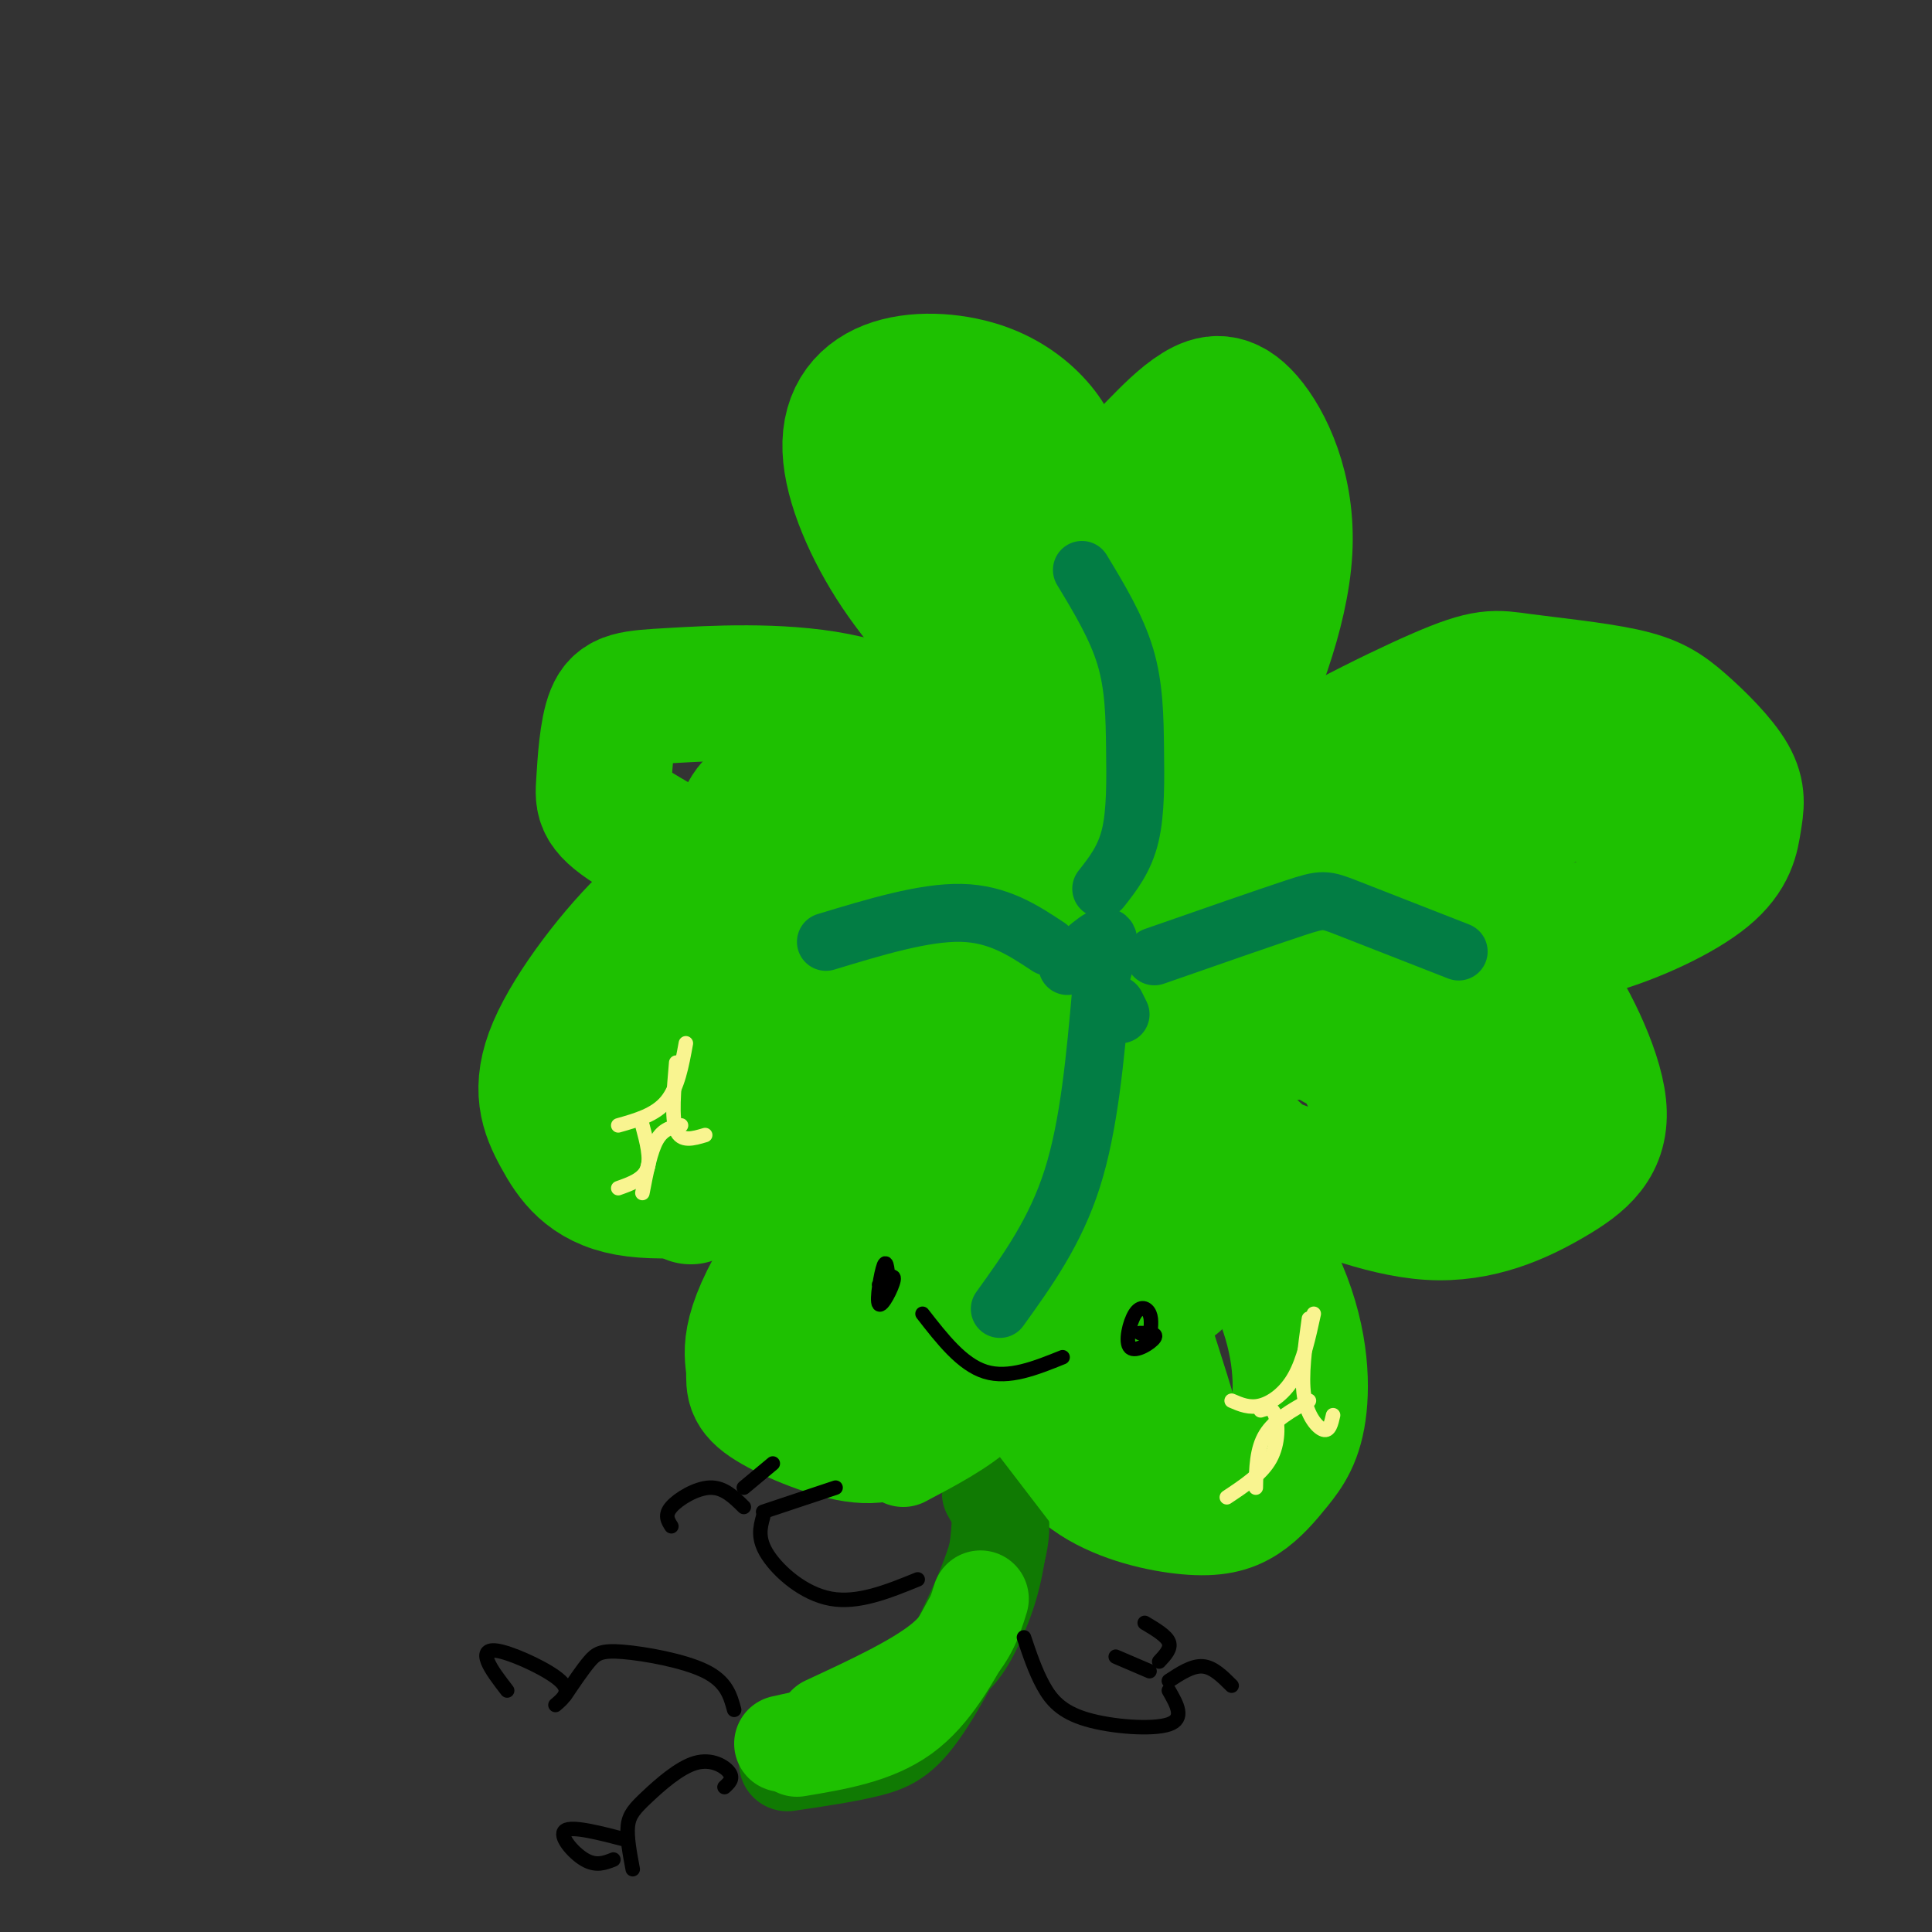 <svg viewBox='0 0 400 400' version='1.1' xmlns='http://www.w3.org/2000/svg' xmlns:xlink='http://www.w3.org/1999/xlink'><rect x="0" y="0" width="400" height="400" fill="#333333" stroke="none"/><g fill='none' stroke='#1EC101' stroke-width='28' stroke-linecap='round' stroke-linejoin='round'><path d='M229,171c4.011,-0.933 8.022,-1.867 12,-4c3.978,-2.133 7.922,-5.467 13,-15c5.078,-9.533 11.289,-25.267 12,-38c0.711,-12.733 -4.078,-22.467 -8,-27c-3.922,-4.533 -6.978,-3.867 -10,-2c-3.022,1.867 -6.011,4.933 -9,8'/><path d='M219,98c-0.399,-2.454 -0.799,-4.908 -3,-8c-2.201,-3.092 -6.205,-6.823 -12,-9c-5.795,-2.177 -13.382,-2.799 -19,-1c-5.618,1.799 -9.269,6.018 -9,13c0.269,6.982 4.457,16.726 10,25c5.543,8.274 12.441,15.078 17,22c4.559,6.922 6.780,13.961 9,21'/><path d='M235,97c1.097,8.432 2.193,16.863 2,26c-0.193,9.137 -1.676,18.979 -3,17c-1.324,-1.979 -2.490,-15.779 -2,-15c0.490,0.779 2.637,16.137 0,12c-2.637,-4.137 -10.056,-27.768 -11,-28c-0.944,-0.232 4.587,22.934 4,27c-0.587,4.066 -7.294,-10.967 -14,-26'/><path d='M211,110c-5.142,-8.392 -10.997,-16.373 -8,-9c2.997,7.373 14.845,30.100 13,29c-1.845,-1.100 -17.384,-26.029 -20,-31c-2.616,-4.971 7.692,10.014 18,25'/><path d='M240,185c3.979,-6.182 7.959,-12.365 19,-20c11.041,-7.635 29.145,-16.723 39,-21c9.855,-4.277 11.461,-3.745 17,-3c5.539,0.745 15.011,1.701 21,3c5.989,1.299 8.497,2.939 12,6c3.503,3.061 8.002,7.541 10,11c1.998,3.459 1.494,5.896 1,9c-0.494,3.104 -0.979,6.874 -6,11c-5.021,4.126 -14.577,8.607 -23,11c-8.423,2.393 -15.711,2.696 -23,3'/><path d='M304,204c2.315,-1.487 4.631,-2.974 7,-4c2.369,-1.026 4.792,-1.590 9,4c4.208,5.590 10.203,17.333 11,25c0.797,7.667 -3.602,11.257 -10,15c-6.398,3.743 -14.794,7.638 -25,7c-10.206,-0.638 -22.220,-5.810 -28,-8c-5.780,-2.190 -5.325,-1.397 -12,-8c-6.675,-6.603 -20.478,-20.601 -26,-27c-5.522,-6.399 -2.761,-5.200 0,-4'/><path d='M330,165c2.324,-1.000 4.648,-2.001 5,-3c0.352,-0.999 -1.270,-1.997 -5,-1c-3.730,0.997 -9.570,3.989 -19,11c-9.430,7.011 -22.449,18.040 -26,23c-3.551,4.960 2.366,3.851 11,-6c8.634,-9.851 19.985,-28.444 24,-36c4.015,-7.556 0.693,-4.075 -6,3c-6.693,7.075 -16.756,17.745 -25,31c-8.244,13.255 -14.668,29.096 -12,29c2.668,-0.096 14.426,-16.129 21,-29c6.574,-12.871 7.962,-22.581 8,-27c0.038,-4.419 -1.275,-3.548 -3,-1c-1.725,2.548 -3.863,6.774 -6,11'/><path d='M297,170c-2.291,3.448 -5.018,6.567 -8,17c-2.982,10.433 -6.220,28.181 -6,34c0.220,5.819 3.899,-0.289 6,-5c2.101,-4.711 2.624,-8.024 4,-13c1.376,-4.976 3.605,-11.616 4,-19c0.395,-7.384 -1.042,-15.514 -2,-10c-0.958,5.514 -1.436,24.670 0,36c1.436,11.330 4.785,14.834 7,17c2.215,2.166 3.296,2.994 5,-1c1.704,-3.994 4.032,-12.809 5,-18c0.968,-5.191 0.578,-6.756 -1,-9c-1.578,-2.244 -4.344,-5.165 -6,-7c-1.656,-1.835 -2.204,-2.583 -4,1c-1.796,3.583 -4.842,11.496 -6,20c-1.158,8.504 -0.427,17.597 1,16c1.427,-1.597 3.551,-13.885 3,-24c-0.551,-10.115 -3.775,-18.058 -7,-26'/><path d='M292,179c-2.291,-3.909 -4.518,-0.682 -6,0c-1.482,0.682 -2.218,-1.180 -3,8c-0.782,9.180 -1.609,29.402 -2,28c-0.391,-1.402 -0.348,-24.430 -2,-37c-1.652,-12.570 -5.001,-14.684 -7,-18c-1.999,-3.316 -2.648,-7.835 -3,5c-0.352,12.835 -0.407,43.022 -1,48c-0.593,4.978 -1.722,-15.255 -4,-28c-2.278,-12.745 -5.703,-18.004 -8,-21c-2.297,-2.996 -3.464,-3.730 -3,10c0.464,13.730 2.561,41.923 2,41c-0.561,-0.923 -3.781,-30.961 -7,-61'/><path d='M248,154c-1.841,-11.108 -2.944,-8.377 -4,-11c-1.056,-2.623 -2.067,-10.600 -3,1c-0.933,11.600 -1.790,42.777 -5,46c-3.210,3.223 -8.774,-21.508 -11,-28c-2.226,-6.492 -1.113,5.254 0,17'/><path d='M205,174c-0.530,-5.326 -1.059,-10.652 -6,-16c-4.941,-5.348 -14.292,-10.718 -26,-13c-11.708,-2.282 -25.771,-1.476 -34,-1c-8.229,0.476 -10.622,0.622 -12,4c-1.378,3.378 -1.740,9.988 -2,14c-0.260,4.012 -0.416,5.426 7,10c7.416,4.574 22.405,12.307 28,15c5.595,2.693 1.798,0.347 -2,-2'/><path d='M151,187c0.676,-2.322 1.353,-4.643 -1,-5c-2.353,-0.357 -7.735,1.252 -15,8c-7.265,6.748 -16.413,18.635 -20,27c-3.587,8.365 -1.612,13.210 1,18c2.612,4.790 5.860,9.527 14,11c8.140,1.473 21.172,-0.316 30,-2c8.828,-1.684 13.454,-3.261 22,-11c8.546,-7.739 21.013,-21.640 26,-29c4.987,-7.360 2.493,-8.180 0,-9'/><path d='M212,162c-10.281,24.422 -20.563,48.843 -22,53c-1.437,4.157 5.970,-11.951 10,-28c4.030,-16.049 4.682,-32.037 0,-21c-4.682,11.037 -14.699,49.101 -17,55c-2.301,5.899 3.115,-20.367 6,-39c2.885,-18.633 3.238,-29.632 -3,-15c-6.238,14.632 -19.068,54.895 -23,67c-3.932,12.105 1.034,-3.947 6,-20'/><path d='M169,214c4.347,-17.888 12.214,-52.607 6,-44c-6.214,8.607 -26.508,60.540 -31,74c-4.492,13.460 6.818,-11.553 15,-37c8.182,-25.447 13.237,-51.327 8,-42c-5.237,9.327 -20.764,53.861 -25,67c-4.236,13.139 2.821,-5.116 8,-25c5.179,-19.884 8.480,-41.395 6,-40c-2.480,1.395 -10.740,25.698 -19,50'/><path d='M137,217c-3.500,9.667 -2.750,8.833 -2,8'/><path d='M206,211c5.451,-7.964 10.901,-15.927 2,-6c-8.901,9.927 -32.155,37.746 -43,54c-10.845,16.254 -9.282,20.943 -9,24c0.282,3.057 -0.717,4.482 3,7c3.717,2.518 12.151,6.128 18,7c5.849,0.872 9.113,-0.996 13,-5c3.887,-4.004 8.396,-10.144 10,-15c1.604,-4.856 0.302,-8.428 -1,-12'/><path d='M210,263c1.254,9.251 2.507,18.501 5,26c2.493,7.499 6.224,13.246 12,17c5.776,3.754 13.595,5.515 19,6c5.405,0.485 8.396,-0.307 11,-2c2.604,-1.693 4.822,-4.289 7,-7c2.178,-2.711 4.317,-5.538 5,-12c0.683,-6.462 -0.091,-16.561 -6,-28c-5.909,-11.439 -16.955,-24.220 -28,-37'/><path d='M225,205c-1.142,-4.045 -2.283,-8.089 -2,-4c0.283,4.089 1.992,16.312 6,30c4.008,13.688 10.316,28.840 13,33c2.684,4.160 1.744,-2.672 -2,-16c-3.744,-13.328 -10.293,-33.153 -11,-26c-0.707,7.153 4.429,41.284 7,50c2.571,8.716 2.576,-7.983 2,-21c-0.576,-13.017 -1.732,-22.351 -4,-18c-2.268,4.351 -5.648,22.386 -7,29c-1.352,6.614 -0.676,1.807 0,-3'/><path d='M227,259c0.108,-6.048 0.379,-19.669 0,-26c-0.379,-6.331 -1.409,-5.374 -2,-8c-0.591,-2.626 -0.743,-8.836 -4,0c-3.257,8.836 -9.618,32.718 -11,36c-1.382,3.282 2.214,-14.035 4,-29c1.786,-14.965 1.763,-27.576 -5,-20c-6.763,7.576 -20.266,35.340 -27,49c-6.734,13.660 -6.698,13.216 -4,5c2.698,-8.216 8.056,-24.205 7,-25c-1.056,-0.795 -8.528,13.602 -16,28'/><path d='M219,222c10.250,31.250 20.500,62.500 23,71c2.500,8.500 -2.750,-5.750 -8,-20'/><path d='M242,97c0.935,-2.524 1.869,-5.048 3,2c1.131,7.048 2.458,23.667 3,32c0.542,8.333 0.298,8.381 -2,9c-2.298,0.619 -6.649,1.810 -11,3'/></g>
<g fill='none' stroke='#107A03' stroke-width='20' stroke-linecap='round' stroke-linejoin='round'><path d='M205,309c1.750,2.917 3.500,5.833 1,14c-2.500,8.167 -9.250,21.583 -14,29c-4.750,7.417 -7.500,8.833 -12,10c-4.500,1.167 -10.750,2.083 -17,3'/><path d='M205,280c1.286,13.185 2.571,26.369 2,36c-0.571,9.631 -3.000,15.708 -5,20c-2.000,4.292 -3.571,6.798 -8,10c-4.429,3.202 -11.714,7.101 -19,11'/></g>
<g fill='none' stroke='#1EC101' stroke-width='20' stroke-linecap='round' stroke-linejoin='round'><path d='M201,253c-0.889,3.889 -1.778,7.778 -2,11c-0.222,3.222 0.222,5.778 4,12c3.778,6.222 10.889,16.111 18,26'/><path d='M190,263c0.000,0.000 36.000,47.000 36,47'/><path d='M211,280c-2.000,4.167 -4.000,8.333 -8,12c-4.000,3.667 -10.000,6.833 -16,10'/><path d='M199,289c3.778,-2.533 7.556,-5.067 8,-4c0.444,1.067 -2.444,5.733 -8,8c-5.556,2.267 -13.778,2.133 -22,2'/><path d='M203,331c-1.333,4.333 -2.667,8.667 -8,13c-5.333,4.333 -14.667,8.667 -24,13'/><path d='M201,336c-4.000,7.333 -8.000,14.667 -14,19c-6.000,4.333 -14.000,5.667 -22,7'/><path d='M180,357c0.000,0.000 -18.000,4.000 -18,4'/></g>
<g fill='none' stroke='#027D44' stroke-width='12' stroke-linecap='round' stroke-linejoin='round'><path d='M228,202c1.083,-3.833 2.167,-7.667 1,-8c-1.167,-0.333 -4.583,2.833 -8,6'/><path d='M217,196c-5.167,-3.417 -10.333,-6.833 -18,-7c-7.667,-0.167 -17.833,2.917 -28,6'/><path d='M239,198c11.533,-4.022 23.067,-8.044 29,-10c5.933,-1.956 6.267,-1.844 11,0c4.733,1.844 13.867,5.422 23,9'/><path d='M231,208c0.000,0.000 1.000,2.000 1,2'/><path d='M228,205c-1.250,14.000 -2.500,28.000 -6,39c-3.500,11.000 -9.250,19.000 -15,27'/><path d='M228,184c2.417,-3.071 4.833,-6.143 6,-11c1.167,-4.857 1.083,-11.500 1,-18c-0.083,-6.500 -0.167,-12.857 -2,-19c-1.833,-6.143 -5.417,-12.071 -9,-18'/></g>
<g fill='none' stroke='#000000' stroke-width='3' stroke-linecap='round' stroke-linejoin='round'><path d='M212,339c1.179,3.506 2.357,7.012 4,10c1.643,2.988 3.750,5.458 9,7c5.250,1.542 13.643,2.155 17,1c3.357,-1.155 1.679,-4.077 0,-7'/><path d='M242,348c2.417,-1.583 4.833,-3.167 7,-3c2.167,0.167 4.083,2.083 6,4'/><path d='M240,344c1.250,-1.333 2.500,-2.667 2,-4c-0.500,-1.333 -2.750,-2.667 -5,-4'/><path d='M238,346c0.000,0.000 -7.000,-3.000 -7,-3'/><path d='M190,327c-6.178,2.511 -12.356,5.022 -18,4c-5.644,-1.022 -10.756,-5.578 -13,-9c-2.244,-3.422 -1.622,-5.711 -1,-8'/><path d='M154,312c-2.067,-2.044 -4.133,-4.089 -7,-4c-2.867,0.089 -6.533,2.311 -8,4c-1.467,1.689 -0.733,2.844 0,4'/><path d='M154,308c0.000,0.000 6.000,-5.000 6,-5'/><path d='M158,313c0.000,0.000 15.000,-5.000 15,-5'/><path d='M152,354c-0.792,-2.911 -1.583,-5.821 -6,-8c-4.417,-2.179 -12.458,-3.625 -17,-4c-4.542,-0.375 -5.583,0.321 -7,2c-1.417,1.679 -3.208,4.339 -5,7'/><path d='M150,370c0.946,-0.863 1.892,-1.726 1,-3c-0.892,-1.274 -3.620,-2.960 -7,-2c-3.380,0.960 -7.410,4.566 -10,7c-2.590,2.434 -3.740,3.695 -4,6c-0.260,2.305 0.370,5.652 1,9'/><path d='M130,381c-5.800,-1.511 -11.600,-3.022 -13,-2c-1.400,1.022 1.600,4.578 4,6c2.400,1.422 4.200,0.711 6,0'/><path d='M115,353c1.667,-1.411 3.333,-2.821 1,-5c-2.333,-2.179 -8.667,-5.125 -12,-6c-3.333,-0.875 -3.667,0.321 -3,2c0.667,1.679 2.333,3.839 4,6'/><path d='M238,277c0.265,-1.887 0.530,-3.774 0,-5c-0.530,-1.226 -1.853,-1.793 -3,0c-1.147,1.793 -2.116,5.944 -1,7c1.116,1.056 4.319,-0.984 5,-2c0.681,-1.016 -1.159,-1.008 -3,-1'/><path d='M184,266c-0.202,-2.750 -0.405,-5.500 -1,-4c-0.595,1.500 -1.583,7.250 -1,8c0.583,0.750 2.738,-3.500 3,-5c0.262,-1.500 -1.369,-0.250 -3,1'/><path d='M220,281c-5.583,2.250 -11.167,4.500 -16,3c-4.833,-1.500 -8.917,-6.750 -13,-12'/></g>
<g fill='none' stroke='#F9F490' stroke-width='3' stroke-linecap='round' stroke-linejoin='round'><path d='M142,216c-0.833,4.583 -1.667,9.167 -4,12c-2.333,2.833 -6.167,3.917 -10,5'/><path d='M140,220c-0.500,5.750 -1.000,11.500 0,14c1.000,2.500 3.500,1.750 6,1'/><path d='M141,233c-1.833,0.333 -3.667,0.667 -5,3c-1.333,2.333 -2.167,6.667 -3,11'/><path d='M133,233c0.917,3.417 1.833,6.833 1,9c-0.833,2.167 -3.417,3.083 -6,4'/><path d='M272,272c-1.044,4.800 -2.089,9.600 -4,13c-1.911,3.400 -4.689,5.400 -7,6c-2.311,0.600 -4.156,-0.200 -6,-1'/><path d='M271,273c-0.822,5.911 -1.644,11.822 -1,16c0.644,4.178 2.756,6.622 4,7c1.244,0.378 1.622,-1.311 2,-3'/><path d='M271,290c-3.583,2.000 -7.167,4.000 -9,7c-1.833,3.000 -1.917,7.000 -2,11'/><path d='M261,292c1.178,-0.400 2.356,-0.800 3,1c0.644,1.800 0.756,5.800 -1,9c-1.756,3.200 -5.378,5.600 -9,8'/></g>
</svg>